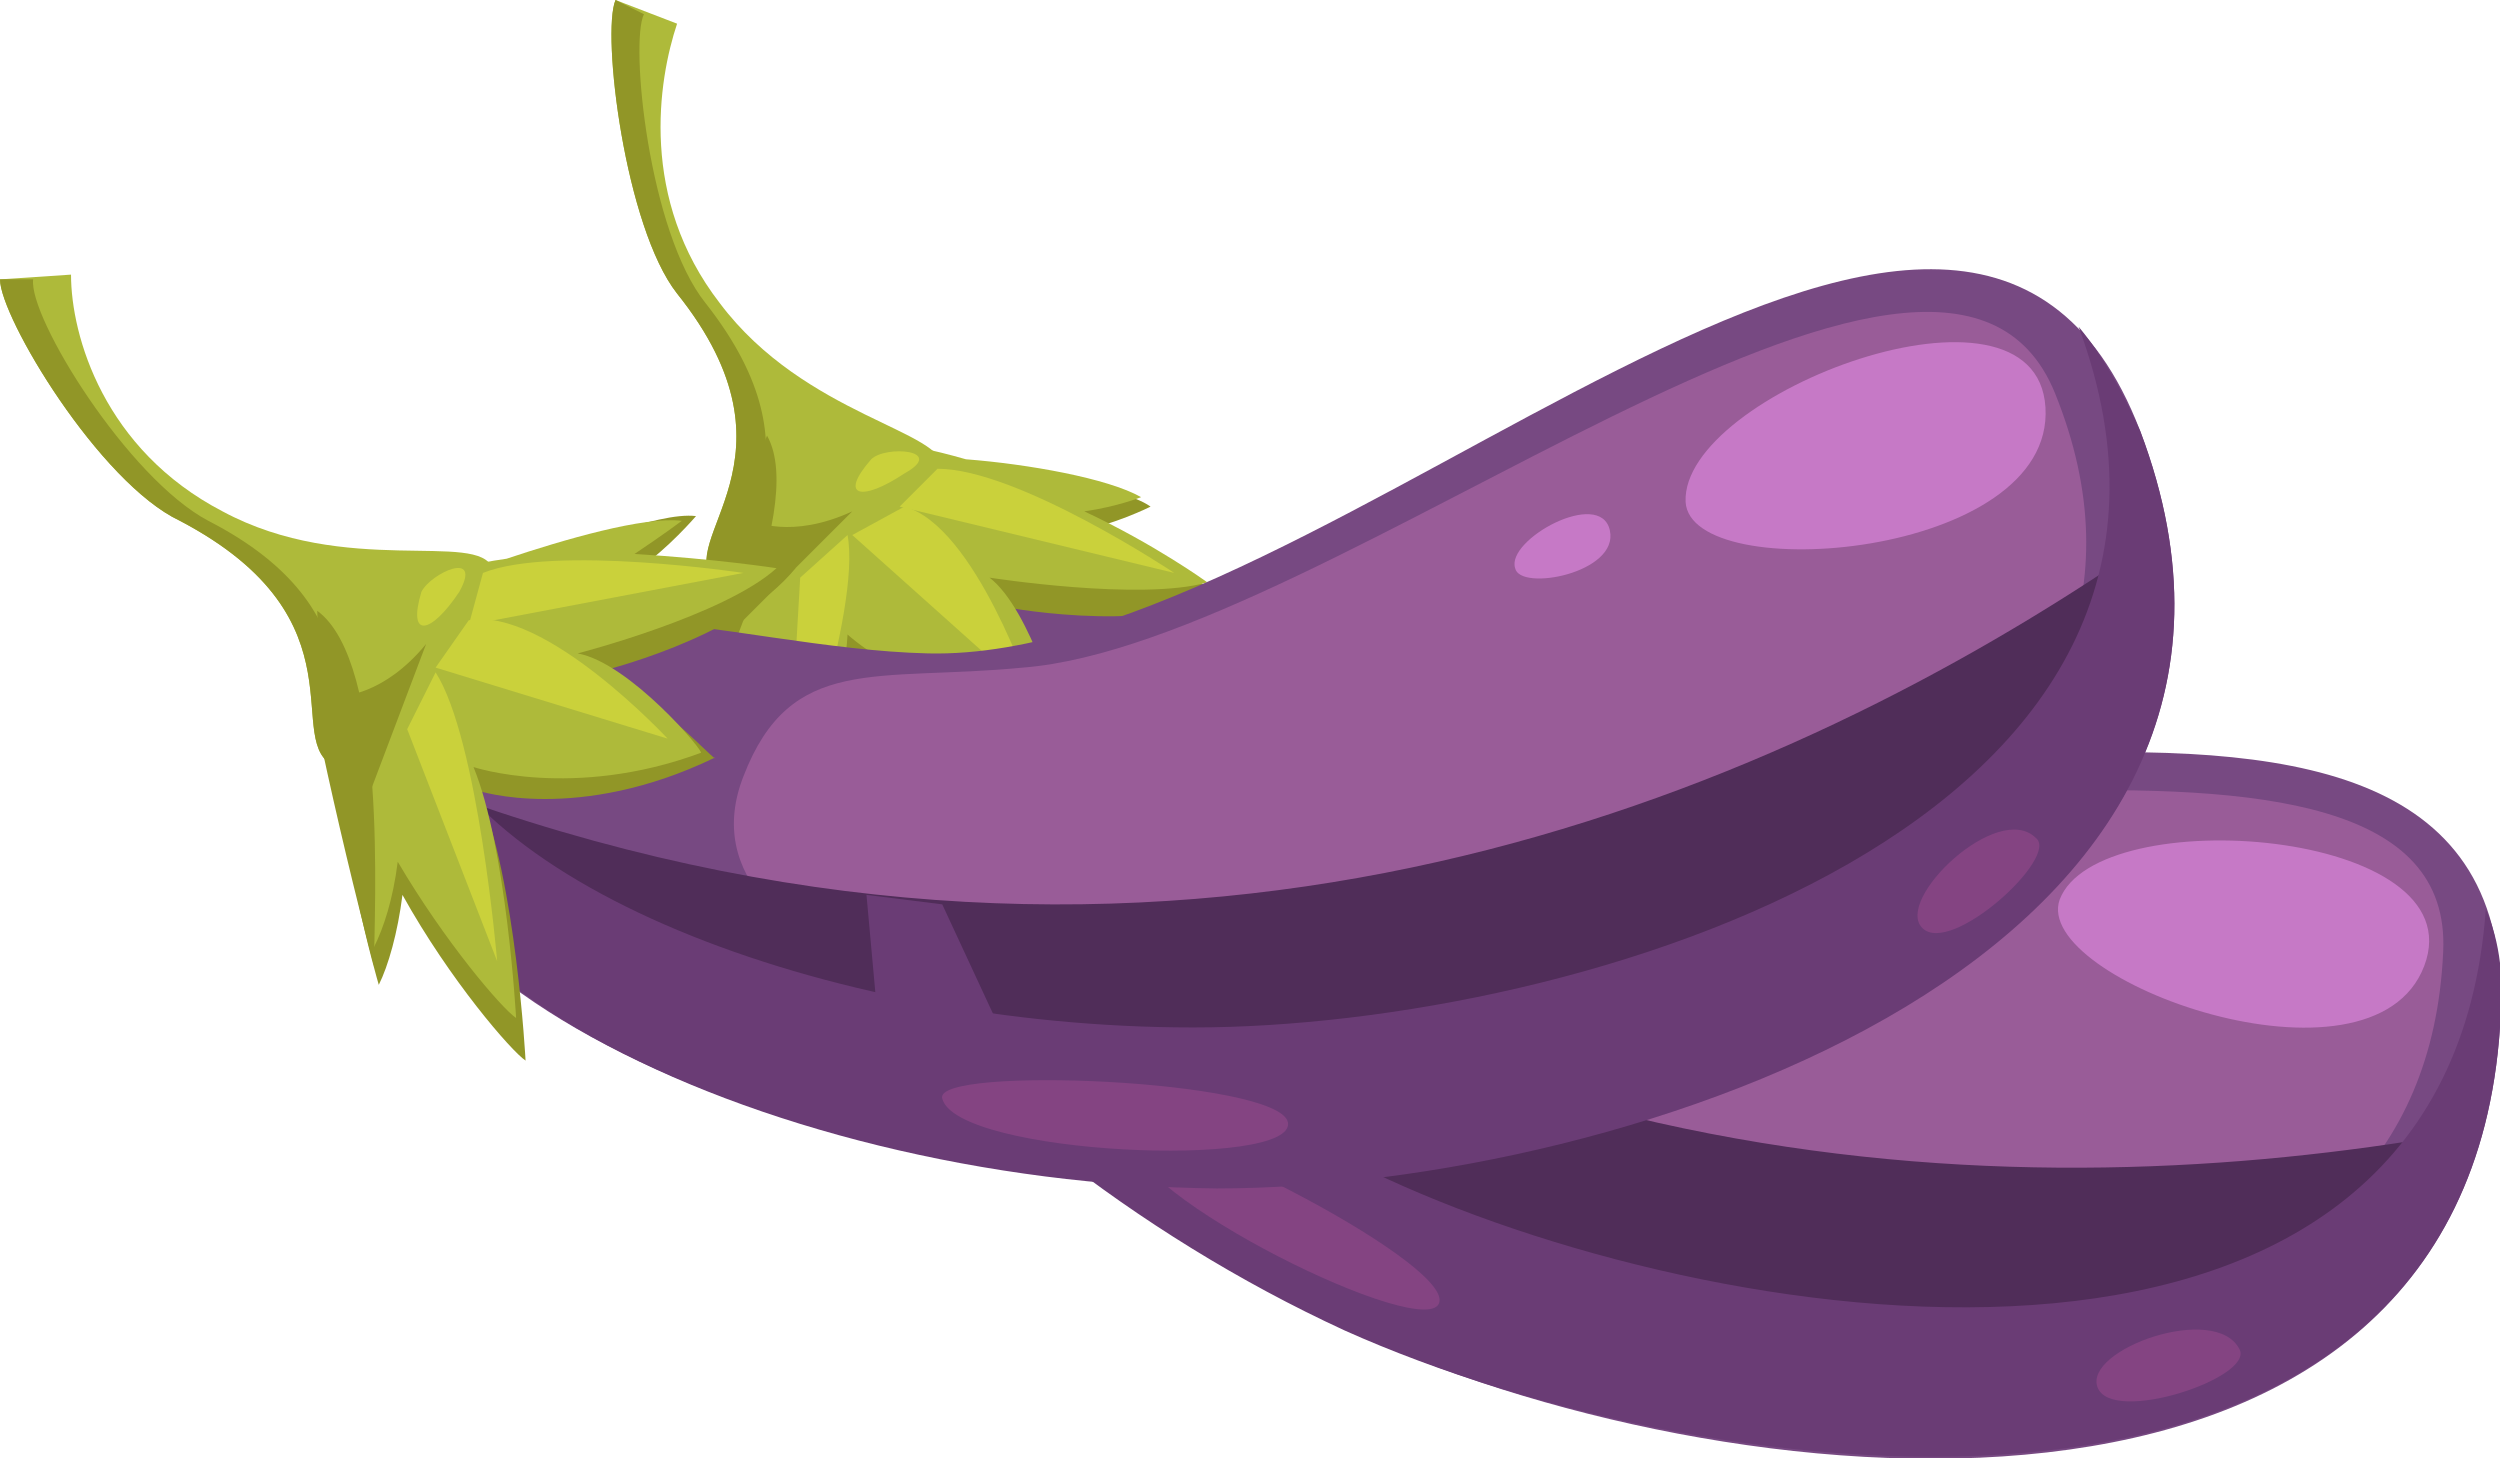 <!-- Generator: Adobe Illustrator 18.1.1, SVG Export Plug-In  -->
<svg version="1.1"
	 xmlns="http://www.w3.org/2000/svg" xmlns:xlink="http://www.w3.org/1999/xlink" xmlns:a="http://ns.adobe.com/AdobeSVGViewerExtensions/3.0/"
	 x="0px" y="0px" width="52.8px" height="30.8px" viewBox="0 0 52.8 30.8" enable-background="new 0 0 52.8 30.8"
	 xml:space="preserve">
<defs>
</defs>
<g>
	<g>
		<g>
			<path fill="#774982" d="M17.1,11.7c2.9-2.3,6.8,1.7,10.5,3.6c7.6,3.7,25.9-4.2,25.2,6.4c-0.8,11.8-16.6,10-24.3,6.4
				C19.6,24,12.6,15.3,17.1,11.7z"/>
			<path fill="#995C98" d="M23,16c2-2,3.4-0.7,6.4,0.4c6.1,2.2,22.5-2.6,22.2,3.7c-0.4,9-11.8,8.8-18,6.7C26.6,24.4,19.8,19.1,23,16
				z"/>
			<path fill="#502D59" d="M17.4,14.1c11.3,10.9,24.5,11.4,33.5,10C48.6,33.9,19.1,27.1,17.4,14.1z"/>
			<path fill="#6A3C75" d="M52.8,21.7c0.1-1,0-1.8-0.3-2.5c-0.8,11.2-15.8,9.1-23.2,5.7c-7.1-3.3-13-9.3-12.1-13.3
				c-0.1,0-0.1,0.1-0.2,0.1c-4.5,3.6,2.5,12.3,11.4,16.4C36.2,31.6,52,33.5,52.8,21.7z"/>
			<path fill="#AEBA3A" d="M13,0c-0.3,0.7,0.2,4.8,1.3,6.2c2.8,3.5-0.1,5.2,0.8,6.1c0.4,0.5,4.7-1.6,4.8-2.4
				c0.1-0.8-2.9-1.1-4.7-3.5c-1.7-2.2-1.3-4.7-0.9-5.9L13,0z"/>
			<path fill="#919627" d="M14.9,6.4c-1.2-1.5-1.6-5.5-1.3-6.1L13,0c-0.3,0.7,0.2,4.8,1.3,6.2c2.8,3.5-0.1,5.2,0.8,6.1
				c0.1,0.1,0.2,0.1,0.4,0C15.3,11.4,17.5,9.7,14.9,6.4z"/>
			<path fill="#919627" d="M21.1,12.8c0,0,3,0.6,4.7-0.2c0,0-0.7-0.6-3-1.4c0.7-0.1,1.5-0.5,1.5-0.5c-0.7-0.5-2.7-0.5-4.1-0.6
				c-1.4-0.4-2.7-0.6-3.6,0.1c-0.6,0.5-0.9,1.2-1.1,2c-0.9,1.3-1.4,4.7-1.4,4.7c0.4-0.2,0.8-0.8,1.3-1.5c0.2,2.1,0.7,3.9,0.9,4.3
				c0,0,1.4-3.6,1.5-5.6c0,0,1.6,1.5,4.9,1.5C22.6,15.6,21.9,13.5,21.1,12.8z"/>
			<path fill="#AEBA3A" d="M20.9,12.2c0,0,3.2,0.5,4.6,0.1c0,0-1.1-0.8-2.6-1.5c0.7-0.1,1.2-0.3,1.2-0.3c-0.7-0.4-2.4-0.7-3.7-0.8
				c-1.4-0.4-2.7-0.6-3.6,0.1c-0.6,0.4-1.1,1-1.3,1.7c-0.9,1.2-1.2,4.5-1.2,4.5c0.4-0.2,0.8-0.8,1.2-1.4c0.2,1.9,0.7,3.7,1,4
				c0,0,1.3-3.3,1.4-5.2c0,0,1.6,1.5,4.5,1.7C22.4,15.3,21.8,12.9,20.9,12.2z"/>
			<path fill="#C679C6" d="M43.5,19c-0.6,1.7,6.6,4.3,7.7,1.4C52.3,17.5,44.3,16.9,43.5,19z"/>
			<path fill="#C679C6" d="M39.6,18.8c-0.1,0.5,1.9,1,2.1,0.1C41.9,18,39.7,18.1,39.6,18.8z"/>
			<path fill="#844482" d="M23.9,24c0.1-0.7,6.7,2.6,6.5,3.5C30.2,28.4,23.7,25.2,23.9,24z"/>
			<path fill="#844482" d="M47.3,28.5c0.3,0.6-2.7,1.6-3,0.8C44,28.5,46.8,27.5,47.3,28.5z"/>
			<polygon fill="#6A3C75" points="23.6,21.5 24.3,19.4 25.7,20.2 25.6,23.4 			"/>
			<path fill="#919627" d="M14.2,16.5c0.5-1.1,2.9-5.7,2-7.3l-1.1,2.7C14.8,13.2,14.4,14.9,14.2,16.5z"/>
			<path fill="#919627" d="M15.9,11c0,0,0.8,0.4,2.1-0.2l-2.8,2.8L15.9,11z"/>
			<path fill="#CAD13B" d="M18,11.3l3.8,3.4c0,0-1.2-3.6-2.7-4L18,11.3z"/>
			<path fill="#CAD13B" d="M16.9,12.2l-0.3,5.2c0,0,1.6-4.5,1.3-6.1L16.9,12.2z"/>
			<path fill="#CAD13B" d="M19,10.7l5.8,1.4c0,0-3.3-2.2-5-2.2L19,10.7z"/>
			<path fill="#CAD13B" d="M18.4,9.7c0.3-0.3,1.6-0.2,0.7,0.3C18.2,10.6,17.7,10.5,18.4,9.7z"/>
		</g>
	</g>
	<g>
		<g>
			<path fill="#774982" d="M8.5,14.9c1.7-3.3,6.9-1.2,11.1-1.1C28.1,14,41.4-0.8,45.2,9.1c4.2,11.1-10.9,15.9-19.5,15.9
				C16,25,5.9,20.1,8.5,14.9z"/>
			<path fill="#995C98" d="M15.7,16.4c1-2.6,2.8-2,5.9-2.3C28.1,13.6,41,2.4,43.4,8.3c3.4,8.4-7.1,12.9-13.6,13.5
				C22.4,22.5,14.1,20.5,15.7,16.4z"/>
			<path fill="#502D59" d="M9.8,16.9c14.8,5.2,27,0.2,34.6-4.8C46.4,22,16.7,28,9.8,16.9z"/>
			<path fill="#6A3C75" d="M45.2,9.1c-0.4-0.9-0.8-1.6-1.3-2.2c3.9,10.5-10.6,14.8-18.7,14.8c-7.8,0-15.7-3.1-16.5-7.1
				c0,0.1-0.1,0.1-0.1,0.2C5.9,20.1,16,25,25.7,25.1C34.3,25.1,49.4,20.2,45.2,9.1z"/>
			<path fill="#AEBA3A" d="M0,5.9c0,0.8,2.1,4.3,3.8,5.1c4,2.1,2.1,4.7,3.3,5.2c0.6,0.2,3.6-3.4,3.3-4.2c-0.3-0.8-3.1,0.2-5.7-1.2
				c-2.5-1.3-3.2-3.7-3.2-5L0,5.9z"/>
			<path fill="#919627" d="M4.4,11c-1.7-0.9-3.8-4.3-3.7-5.1L0,5.9c0,0.8,2.1,4.3,3.8,5.1c4,2.1,2.1,4.7,3.3,5.2
				c0.1,0,0.2,0,0.4-0.1C6.8,15.4,8.1,12.9,4.4,11z"/>
			<path fill="#919627" d="M12.6,14.2c0,0,3-0.7,4.2-2.2c0,0-0.9-0.3-3.3,0c0.6-0.4,1.2-1.1,1.2-1.1c-0.8-0.1-2.7,0.7-4,1.1
				c-1.4,0.2-2.7,0.6-3.2,1.6c-0.3,0.7-0.4,1.4-0.2,2.3c-0.3,1.5,0.7,4.9,0.7,4.9c0.2-0.4,0.4-1.1,0.5-1.9c1,1.8,2.3,3.3,2.6,3.5
				c0,0-0.2-3.8-1-5.7c0,0,2.1,0.7,5-0.7C15.2,16.2,13.7,14.5,12.6,14.2z"/>
			<path fill="#AEBA3A" d="M12.2,13.8c0,0,3.1-0.8,4.2-1.8c0,0-1.3-0.2-3-0.3c0.6-0.4,1-0.7,1-0.7c-0.8-0.1-2.5,0.4-3.7,0.8
				C9.3,12,8,12.4,7.5,13.3C7.2,14,7,14.7,7.1,15.4C6.8,16.9,7.9,20,7.9,20c0.2-0.4,0.4-1,0.5-1.8c1,1.7,2.2,3.1,2.5,3.3
				c0,0-0.2-3.6-0.9-5.3c0,0,2.1,0.7,4.8-0.3C14.9,15.9,13.3,14,12.2,13.8z"/>
			<path fill="#C679C6" d="M35.6,10.6c0.1,1.8,7.8,1.2,7.6-2C43,5.5,35.5,8.3,35.6,10.6z"/>
			<path fill="#C679C6" d="M32,12c0.1,0.5,2.2,0.1,2-0.8C33.8,10.3,31.8,11.4,32,12z"/>
			<path fill="#844482" d="M19.9,23.2c-0.2-0.7,7.1-0.4,7.3,0.5C27.4,24.7,20.2,24.4,19.9,23.2z"/>
			<path fill="#844482" d="M43,17.7c0.5,0.4-1.8,2.5-2.4,1.9C40,19,42.2,16.9,43,17.7z"/>
			<polygon fill="#6A3C75" points="18.5,21.1 18.3,18.9 19.9,19.1 21.2,21.9 			"/>
			<path fill="#919627" d="M7.9,20.4c0-1.2,0.3-6.4-1.2-7.5l0.1,2.9C7.1,17.2,7.5,18.9,7.9,20.4z"/>
			<path fill="#919627" d="M7.2,14.7c0,0,0.9,0,1.8-1.1l-1.4,3.7L7.2,14.7z"/>
			<path fill="#CAD13B" d="M9.2,14.1l4.9,1.5c0,0-2.6-2.8-4.2-2.5L9.2,14.1z"/>
			<path fill="#CAD13B" d="M8.6,15.4l1.9,4.9c0,0-0.4-4.7-1.3-6.1L8.6,15.4z"/>
			<path fill="#CAD13B" d="M9.9,13.2l5.8-1.1c0,0-4-0.6-5.5,0L9.9,13.2z"/>
			<path fill="#CAD13B" d="M8.9,12.5c0.2-0.4,1.3-0.9,0.8,0C9.1,13.4,8.6,13.5,8.9,12.5z"/>
		</g>
	</g>
</g>
</svg>
